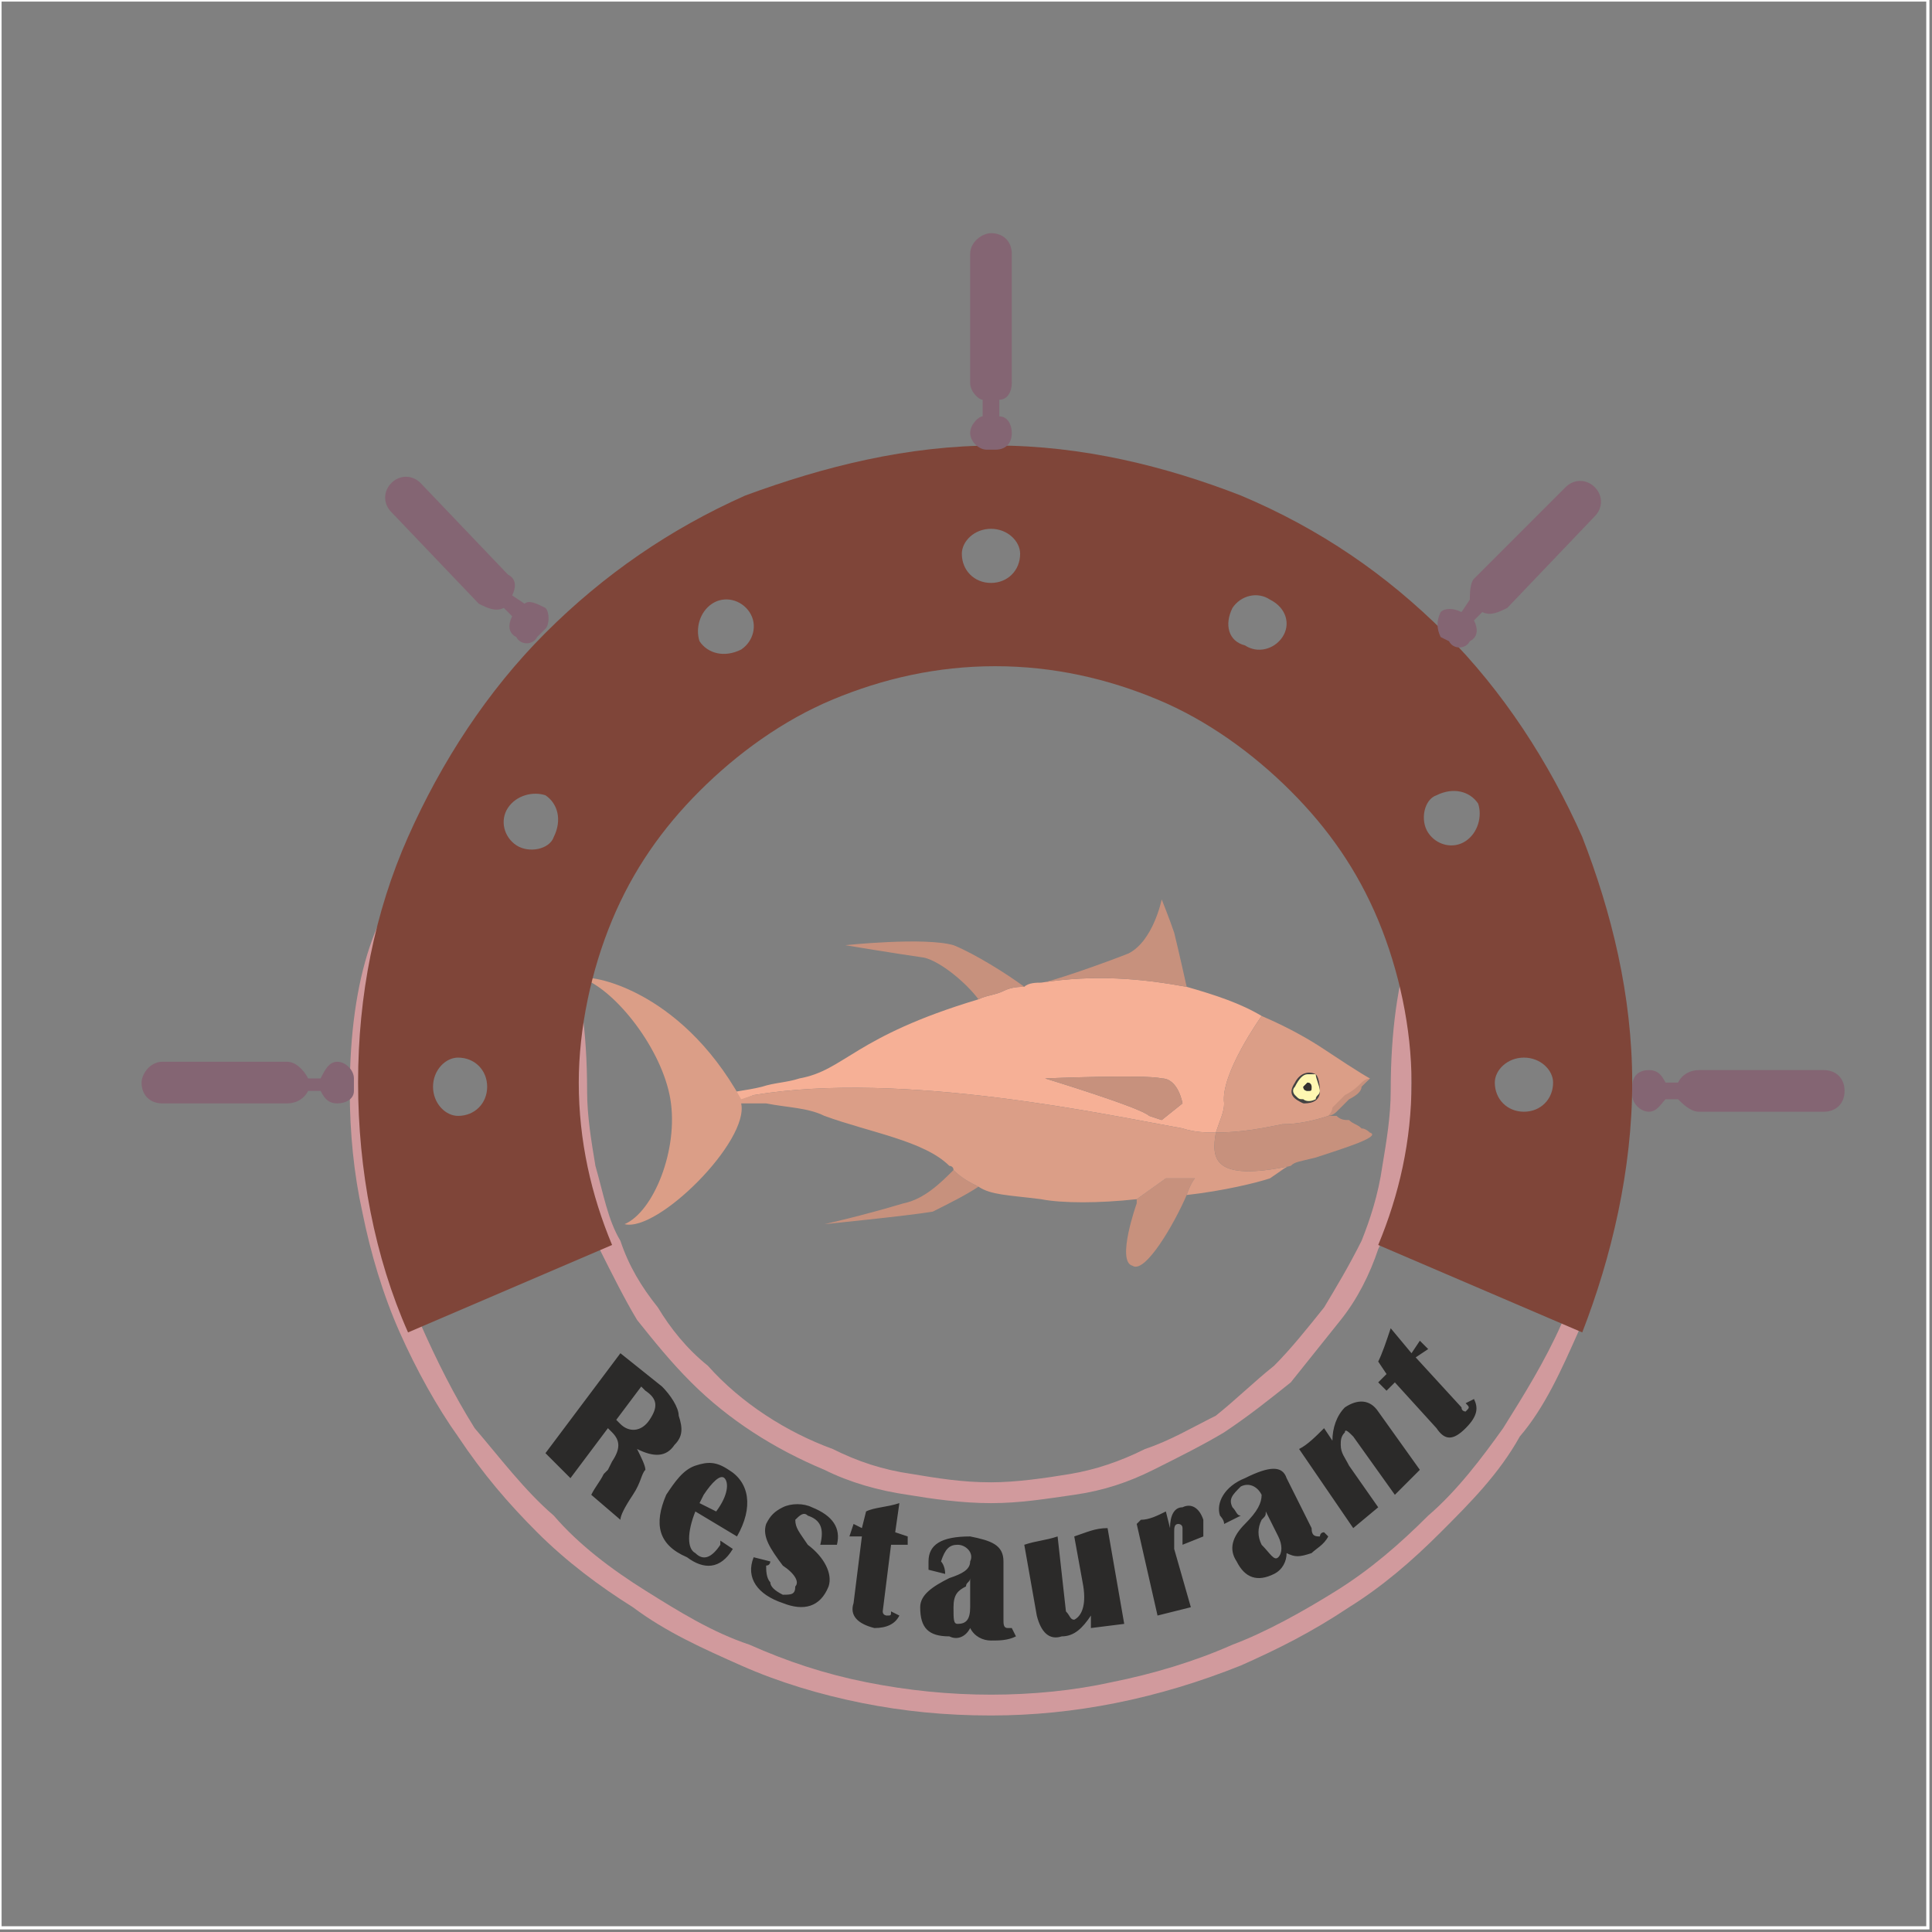 <?xml version="1.0" encoding="UTF-8"?>
<!DOCTYPE svg PUBLIC "-//W3C//DTD SVG 1.1//EN" "http://www.w3.org/Graphics/SVG/1.1/DTD/svg11.dtd">
<!-- Creator: CorelDRAW X7 -->
<svg xmlns="http://www.w3.org/2000/svg" xml:space="preserve" width="1.819in" height="1.819in" version="1.1" style="shape-rendering:geometricPrecision; text-rendering:geometricPrecision; image-rendering:optimizeQuality; fill-rule:evenodd; clip-rule:evenodd"
viewBox="0 0 464 464"
 xmlns:xlink="http://www.w3.org/1999/xlink">
 <rect x="0" y="0" width="464" height="464" fill="#808080" stroke="none"/>
 <defs>
  <style type="text/css">
   <![CDATA[
    .str0 {stroke:#FEFEFE;stroke-width:0.765}
    .fil12 {fill:none}
    .fil7 {fill:#434242}
    .fil11 {fill:#2B2A29}
    .fil5 {fill:#FFF7B2}
    .fil10 {fill:#846573}
    .fil2 {fill:#F6B096}
    .fil4 {fill:#DB9E87}
    .fil3 {fill:#C7917D}
    .fil9 {fill:#7F4539}
    .fil1 {fill:#969BBF}
    .fil6 {fill:#34302F}
    .fil8 {fill:#252422}
    .fil0 {fill:#D19A9D;fill-rule:nonzero}
   ]]>
  </style>
 </defs>
 <g id="Layer_x0020_1">
  <path class="fil0" d="M141 262c0,6 1,12 2,18 2,7 3,13 6,18 2,6 5,11 9,16 3,5 7,10 12,14 8,9 19,16 30,20 6,3 12,5 19,6 6,1 12,2 19,2 6,0 13,-1 19,-2 6,-1 12,-3 18,-6 6,-2 11,-5 17,-8 5,-4 9,-8 14,-12 4,-4 8,-9 12,-14 3,-5 6,-10 9,-16 2,-5 4,-11 5,-18 1,-6 2,-12 2,-18 0,-29 7,-46 16,-54 4,-4 8,-5 12,-5 5,0 9,2 13,5 9,8 16,26 16,54 0,10 -1,20 -3,29 -2,10 -5,20 -9,29 -4,9 -8,18 -14,25 -5,9 -12,16 -19,23 -7,7 -14,13 -22,18 -9,6 -17,10 -26,14 -10,4 -20,7 -30,9 -10,2 -20,3 -30,3 -11,0 -21,-1 -31,-3 -10,-2 -20,-5 -29,-9 -9,-4 -18,-8 -26,-14 -8,-5 -16,-11 -23,-18 -7,-7 -13,-14 -19,-23 -5,-7 -10,-16 -14,-25 -4,-9 -7,-19 -9,-29 -2,-9 -3,-19 -3,-29 0,-28 7,-46 17,-54 4,-3 8,-5 12,-5 4,0 9,1 12,5 9,8 16,25 16,54zm-3 19c-1,-6 -2,-13 -2,-19 0,-27 -6,-43 -14,-50 -3,-3 -6,-4 -9,-4 -3,0 -6,1 -9,4 -8,7 -15,24 -15,50 0,10 1,19 3,29 2,9 5,18 9,27 4,9 8,17 13,25 6,7 12,15 19,21 6,7 14,13 22,18 8,5 16,10 25,13 9,4 18,7 28,9 10,2 20,3 30,3 10,0 20,-1 29,-3 10,-2 20,-5 29,-9 8,-3 17,-8 25,-13 8,-5 15,-11 22,-18 7,-6 13,-14 18,-21 5,-8 10,-16 14,-25 3,-9 6,-18 8,-27 2,-10 3,-19 3,-29 0,-26 -6,-43 -15,-50 -3,-3 -6,-4 -9,-4 -3,0 -6,1 -9,4 -8,7 -14,23 -14,50 0,6 0,13 -2,19 -1,7 -3,13 -6,19 -2,6 -5,12 -9,17 -4,5 -8,10 -12,15 -5,4 -10,8 -16,12 -5,3 -11,6 -17,9 -6,3 -12,5 -19,6 -7,1 -13,2 -20,2 -7,0 -14,-1 -20,-2 -7,-1 -14,-3 -20,-6 -12,-5 -23,-12 -32,-21 -5,-5 -9,-10 -13,-15 -3,-5 -6,-11 -9,-17 -2,-6 -4,-12 -6,-19z"/>
  <g id="_1364529878240">
   <path class="fil1" d="M174 263c-1,1 -2,1 -2,2 0,0 1,0 3,0 0,0 0,0 0,0 0,0 -1,-1 -1,-2z"/>
   <path class="fil2" d="M276 268c3,1 3,1 3,1l5 -4c0,0 -1,-6 -5,-6 -4,-1 -28,0 -28,0 0,0 23,7 25,9zm-93 -7c-4,1 -7,1 -9,2 0,1 1,2 1,2 0,0 0,0 0,0l0 0c0,0 0,1 0,0 2,0 6,0 9,0 0,0 0,0 0,0l-8 0 5 -2c36,-6 86,5 103,8 3,1 6,1 8,1 1,-3 2,-5 2,-7 -1,-7 9,-21 9,-21 -5,-3 -11,-5 -18,-7 0,0 0,0 0,0 -11,-2 -22,-3 -35,-1 0,0 0,0 0,0 -1,0 -3,0 -4,1 -1,0 -3,0 -5,1 -2,1 -4,1 -6,2 -30,9 -32,17 -43,19 -3,1 -6,1 -9,2zm-8 4l0 0 0 0 0 0 0 0 0 0 0 0 0 0 0 0 0 0 0 0 0 0 0 0 0 0 0 0 0 0 0 0 0 0 0 0 0 0 0 0 0 0 0 0 0 0 0 0 0 0 0 0 0 0 0 0 0 0 0 0 0 0 0 0 0 0 0 0 0 0z"/>
   <path class="fil3" d="M203 227c0,0 12,2 19,3 4,1 10,6 13,10 2,-1 4,-1 6,-2 2,-1 4,-1 5,-1 -4,-3 -12,-8 -17,-10 -7,-2 -26,0 -26,0zm68 2c-5,2 -19,7 -21,7 13,-2 24,-1 35,1 0,0 0,0 0,0l0 0c0,0 -2,-9 -3,-13 -1,-3 -3,-8 -3,-8 0,0 -2,10 -8,13zm-20 30c0,0 23,7 25,9 3,1 3,1 3,1l5 -4c0,0 -1,-6 -5,-6 -4,-1 -28,0 -28,0zm-34 30c-10,3 -19,5 -19,5 0,0 20,-2 26,-3 4,-2 8,-4 11,-6 -2,-1 -4,-2 -6,-4 -3,3 -7,7 -12,8zm56 0l0 -1 7 -5 7 0c0,0 -1,1 -2,4 -3,7 -10,19 -13,17 -4,-1 1,-15 1,-15z"/>
   <path class="fil4" d="M229 281c2,2 4,3 6,4 3,2 7,2 15,3 5,1 14,1 23,0l7 -5 7 0c0,0 -1,1 -2,4 9,-1 17,-3 20,-4 3,-2 4,-3 5,-3 -19,4 -19,-2 -18,-8 -2,0 -5,0 -8,-1 -17,-3 -67,-14 -103,-8l-3 1c0,0 0,0 0,0l0 0c-15,-27 -37,-30 -38,-29l0 0c8,3 19,17 21,29 2,12 -4,27 -11,30l0 0c8,2 30,-20 28,-29l6 0c0,0 0,0 0,0 5,1 10,1 14,3 11,4 24,6 30,12 0,0 1,0 1,1z"/>
   <path class="fil5" d="M313 261c0,0 1,-1 1,-1 1,0 1,1 1,1 0,1 0,1 -1,1 0,0 -1,0 -1,-1zm-2 -1c-2,3 0,4 2,5 1,0 4,0 4,-3 0,0 0,-3 -1,-4 -2,-1 -4,0 -5,2z"/>
   <path class="fil6" d="M314 260c0,0 -1,1 -1,1 0,1 1,1 1,1 1,0 1,0 1,-1 0,0 0,-1 -1,-1z"/>
   <path class="fil7" d="M316 258c0,1 1,3 1,4 0,1 -1,1 -1,2 -2,1 -3,0 -3,0 -1,0 -1,0 -2,-1 0,0 -1,-1 0,-2 1,-2 2,-3 3,-3 1,0 1,0 2,0 0,0 0,0 0,0zm-6 6c1,1 2,1 3,1 0,0 2,1 3,0 1,-1 2,-2 2,-3 0,-1 -1,-4 -2,-4 0,-1 -1,-1 -2,-1 -2,0 -3,2 -4,3 -1,2 0,3 0,4z"/>
   <path class="fil4" d="M313 265c1,0 4,0 4,-3 0,0 0,-3 -1,-4 -2,-1 -4,0 -5,2 -2,3 0,4 2,5zm-21 7c1,-3 2,-5 2,-7 -1,-7 9,-21 9,-21 7,3 12,6 15,8 9,6 11,7 11,7l-10 9c-3,1 -7,2 -11,2l0 0c-5,1 -10,2 -16,2z"/>
   <path class="fil3" d="M319 268l0 0c0,0 6,2 10,4 3,1 -7,4 -13,6 -4,1 -5,1 -6,2 -19,4 -19,-2 -18,-8 6,0 11,-1 16,-2l2 10 -2 -10c4,0 8,-1 11,-2z"/>
   <polygon class="fil8" points="319,268 329,259 "/>
   <path class="fil3" d="M319 268c0,0 1,0 2,-1 1,-1 2,-2 3,-3 2,-1 3,-2 3,-3 1,-1 2,-2 2,-2 0,0 -1,0 -2,1 -1,1 -2,2 -4,3 -1,1 -2,2 -3,3 0,1 -1,2 -1,2z"/>
   <path class="fil8" d="M329 272c-4,-2 -10,-4 -10,-4l10 4z"/>
   <path class="fil3" d="M329 272c0,0 -1,-1 -2,-1 -1,-1 -2,-1 -3,-2 -1,0 -2,0 -3,-1 -1,0 -2,0 -2,0 0,0 1,1 2,1 0,1 2,1 3,2 1,0 2,0 3,1 1,0 2,0 2,0z"/>
  </g>
  <path class="fil9" d="M98 320l49 -21c-5,-12 -8,-25 -8,-39 0,-13 3,-27 8,-39 5,-12 12,-22 21,-31 9,-9 20,-17 32,-22 12,-5 25,-8 39,-8 14,0 27,3 39,8 12,5 23,13 32,22 9,9 16,19 21,31 5,12 8,26 8,39 0,14 -3,27 -8,39l49 21c7,-18 12,-39 12,-60 0,-21 -5,-41 -12,-59 -8,-18 -19,-35 -33,-49 -14,-14 -30,-25 -49,-33 -18,-7 -38,-12 -59,-12 -21,0 -41,5 -60,12 -18,8 -34,19 -48,33 -14,14 -25,31 -33,49 -8,18 -12,38 -12,59 0,21 4,42 12,60zm6 -59c0,-4 3,-7 6,-7 4,0 7,3 7,7 0,4 -3,7 -7,7 -3,0 -6,-3 -6,-7zm18 -67c2,-3 6,-4 9,-3 3,2 4,6 2,10 -1,3 -6,4 -9,2 -3,-2 -4,-6 -2,-9zm49 -49c3,-2 7,-1 9,2 2,3 1,7 -2,9 -4,2 -8,1 -10,-2 -1,-3 0,-7 3,-9zm67 -18c4,0 7,3 7,6 0,4 -3,7 -7,7 -4,0 -7,-3 -7,-7 0,-3 3,-6 7,-6zm67 17c-3,-2 -7,-1 -9,2 -2,4 -1,8 3,9 3,2 7,1 9,-2 2,-3 1,-7 -3,-9zm68 116c0,-3 -3,-6 -7,-6 -4,0 -7,3 -7,6 0,4 3,7 7,7 4,0 7,-3 7,-7zm-18 -67c-2,-3 -6,-4 -10,-2 -3,1 -4,6 -2,9 2,3 6,4 9,2 3,-2 4,-6 3,-9z"/>
  <path class="fil10" d="M392 261l0 2c0,2 2,4 4,4l0 0c2,0 3,-2 4,-3l3 0c1,1 3,3 5,3l30 0c3,0 5,-2 5,-5l0 0c0,-3 -2,-5 -5,-5l-30 0c-2,0 -4,1 -5,3l-3 0c-1,-2 -2,-3 -4,-3l0 0c-2,0 -4,1 -4,4zm-46 -108l2 1c1,2 4,2 5,0l0 0c2,-1 2,-3 1,-5l2 -2c2,1 4,0 6,-1l21 -22c2,-2 2,-5 0,-7l0 0c-2,-2 -5,-2 -7,0l-22 22c-1,1 -1,4 -1,5l-2 3c-2,-1 -4,-1 -5,0l0 0c-1,2 -1,4 0,6zm-107 -45l-2 0c-2,0 -4,-2 -4,-4l0 0c0,-2 2,-4 3,-4l0 -4c-1,0 -3,-2 -3,-4l0 -31c0,-3 3,-5 5,-5l0 0c3,0 5,2 5,5l0 31c0,2 -1,4 -3,4l0 4c2,0 3,2 3,4l0 0c0,2 -1,4 -4,4zm-154 151l0 3c0,2 -2,3 -4,3l0 0c-2,0 -3,-1 -4,-3l-3 0c-1,2 -3,3 -5,3l-30 0c-3,0 -5,-2 -5,-5l0 0c0,-2 2,-5 5,-5l30 0c2,0 4,2 5,4l3 0c1,-2 2,-4 4,-4l0 0c2,0 4,2 4,4zm46 -108l-2 2c-1,2 -4,2 -5,0l0 0c-2,-1 -2,-3 -1,-5l-2 -2c-2,1 -4,0 -6,-1l-21 -22c-2,-2 -2,-5 0,-7l0 0c2,-2 5,-2 7,0l21 22c2,1 2,3 1,5l3 2c1,-1 3,0 5,1l0 0c1,1 1,4 0,5z"/>
  <path class="fil11" d="M131 349l18 -24 10 8c2,2 4,5 4,7 1,3 1,5 -1,7 -2,3 -5,3 -9,1 1,2 2,4 2,5 -1,1 -1,3 -3,6 -2,3 -3,5 -3,6l-7 -6c1,-2 2,-3 3,-5l1 -1 1 -2c2,-3 2,-5 0,-7l-1 -1 -9 12 -6 -6zm17 -8l1 1c2,2 5,2 7,-1 2,-3 2,-5 -1,-7l-1 -1 -6 8zm25 29l3 2c-3,5 -7,5 -11,2 -7,-3 -8,-8 -5,-15 2,-3 4,-6 7,-7 3,-1 5,-1 8,1 5,3 6,9 2,16l-10 -6c-2,5 -2,9 0,10 2,2 4,1 6,-2 0,0 0,-1 0,-1zm-5 -9l4 2c3,-4 3,-7 2,-8 -1,-1 -3,1 -5,4l-1 2zm33 10l-4 0c1,-4 0,-6 -3,-7 -1,-1 -2,0 -3,1 0,2 1,3 3,6 4,3 6,7 5,10 -2,5 -6,6 -11,4 -6,-2 -9,-6 -7,-11l4 1c0,0 0,1 -1,1 0,1 0,3 1,4 0,1 1,2 3,3 2,0 3,0 3,-2 1,-1 0,-3 -3,-5 -3,-4 -5,-7 -4,-10 1,-2 2,-3 4,-4 2,-1 5,-1 7,0 5,2 7,5 6,9zm17 -2l0 2 -4 0 -2 16c0,1 1,1 1,1 1,0 1,0 1,-1l2 1c-1,2 -3,3 -6,3 -4,-1 -6,-3 -5,-6l2 -16 -3 0 1 -3 2 1 1 -4c2,-1 5,-1 8,-2l-1 7 3 1zm26 24c-2,1 -4,1 -6,1 -2,0 -4,-1 -5,-3 -1,2 -3,3 -5,2 -5,0 -7,-2 -7,-7 0,-3 3,-5 7,-7 3,-1 5,-2 5,-4 1,-2 -1,-4 -3,-4 -2,0 -3,1 -4,4 0,0 1,1 1,3l-4 -1c0,-1 0,-2 0,-2 0,-4 3,-6 10,-6 5,1 8,2 8,6l0 14c0,1 0,2 1,2 0,0 0,0 1,0l1 2zm-11 -14c0,1 -1,1 -1,2 -2,1 -3,2 -3,5 0,3 0,4 1,4 2,0 3,-1 3,-4l0 -7zm33 -12l4 23 -8 1 0 -3c-2,3 -4,5 -7,5 -3,1 -5,-1 -6,-5l-3 -17c3,-1 5,-1 8,-2l2 18c1,1 1,2 2,2 2,-1 3,-4 2,-9l-2 -11c3,-1 5,-2 8,-2zm23 2l-5 2c0,-1 0,-2 0,-2 0,-1 0,-1 0,-2 0,-1 -1,-1 -1,-1 -1,0 -1,1 -1,2 0,2 0,3 0,4l4 14 -8 2 -5 -22 1 -1c2,0 4,-1 6,-2l1 4c0,-3 1,-5 3,-5 2,-1 4,0 5,3 0,0 0,1 0,2 0,1 0,1 0,2zm30 0c-1,2 -3,3 -4,4 -3,1 -4,1 -6,0 0,2 -1,4 -3,5 -4,2 -7,1 -9,-3 -2,-3 -1,-6 2,-9 3,-3 4,-5 4,-7 -1,-2 -3,-3 -5,-2 -2,2 -3,3 -2,5 1,1 1,2 2,2l-4 2c0,-1 -1,-2 -1,-2 -1,-3 1,-7 6,-9 6,-3 9,-3 10,0l6 12c0,2 1,2 2,2 0,0 0,-1 1,-1l1 1zm-15 -6c0,1 0,1 -1,2 -1,2 -1,4 0,6 2,2 3,4 4,3 1,-1 1,-3 0,-5l-3 -6zm37 -10l-6 6 -10 -14c-1,-1 -2,-2 -2,-1 -1,1 -1,2 -1,3 0,2 1,3 2,5l7 10 -6 5 -13 -19c2,-1 4,-3 6,-5l2 3c0,-3 1,-6 3,-8 3,-2 6,-2 8,1l10 14zm0 -31l2 2 -3 2 11 12c0,1 1,1 1,1 1,-1 1,-1 0,-2l2 -1c1,2 1,4 -2,7 -3,3 -5,3 -7,0l-10 -11 -2 2 -2 -2 2 -2 -2 -3c1,-2 2,-5 3,-8l5 6 2 -3z"/>
  <rect class="fil12 str0" width="463" height="463"/>
 </g>
</svg>
